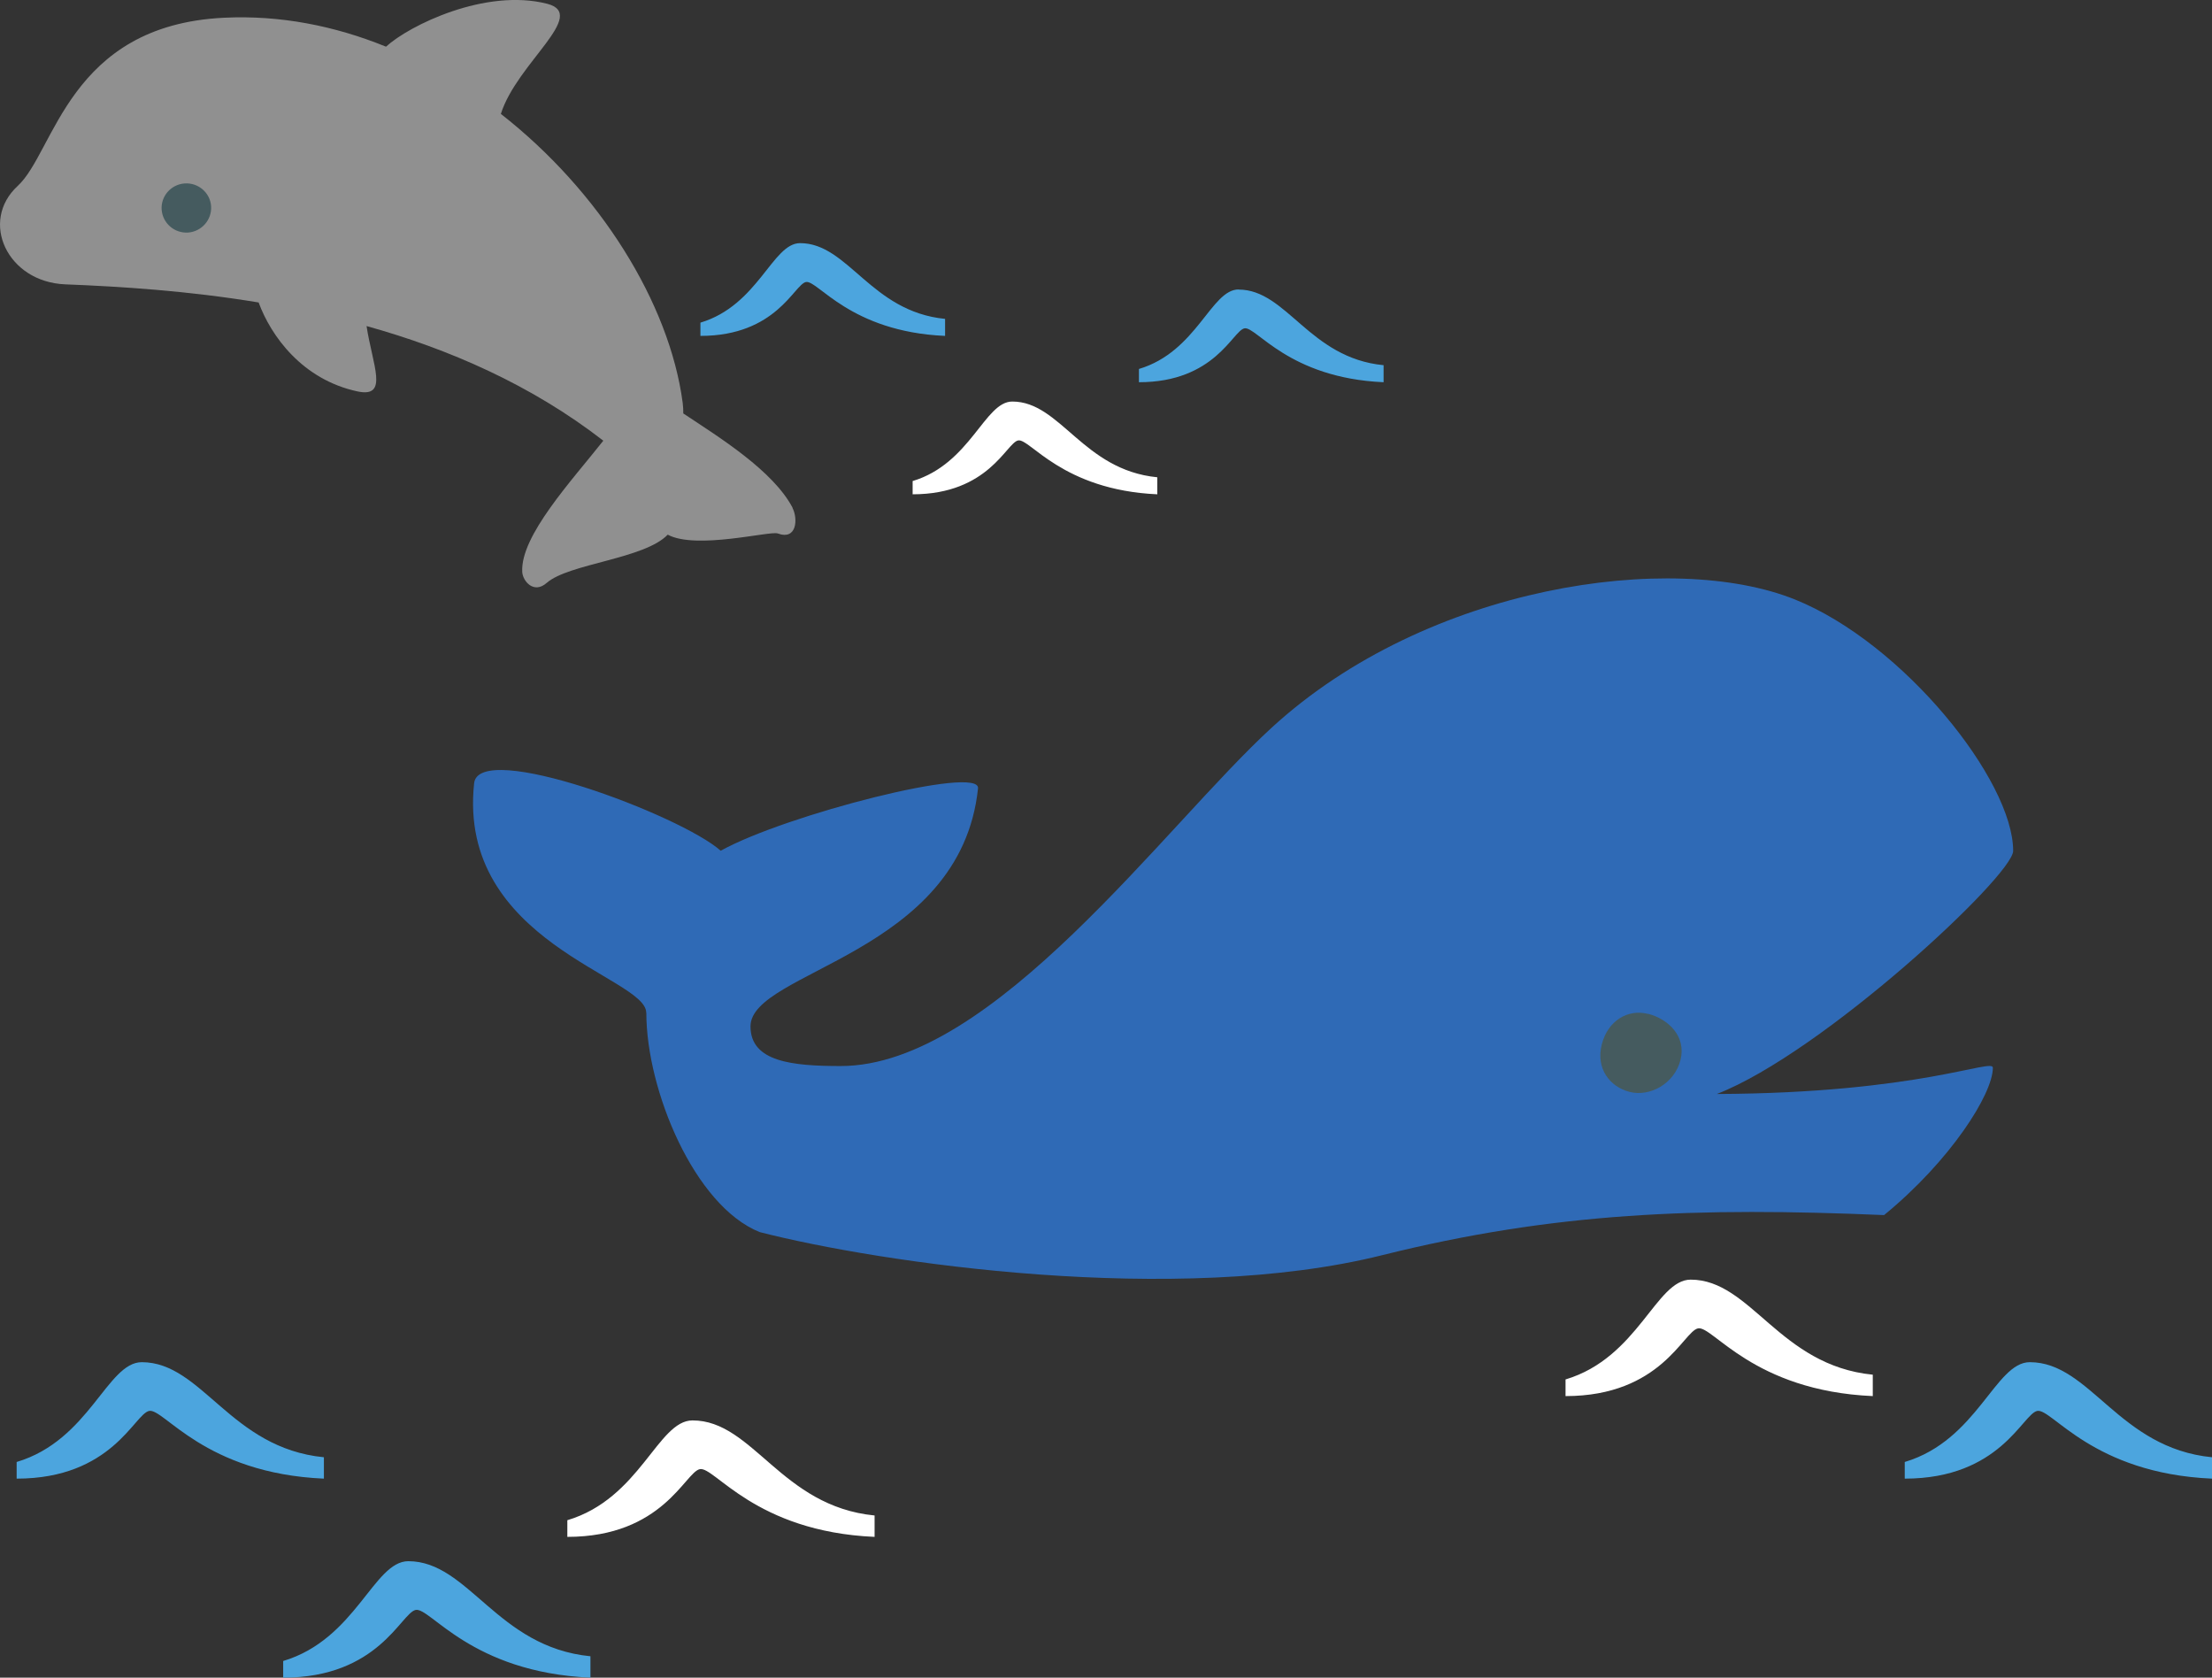 <?xml version="1.0" encoding="UTF-8"?>
<svg id="_レイヤー_1" data-name="レイヤー_1" xmlns="http://www.w3.org/2000/svg" width="182" height="138" version="1.1" viewBox="0 0 182 138">
  <rect x="0" y="0" width="182" height="138" fill="#333333" stroke="none"/>
  <!-- Generator: Adobe Illustrator 29.8.2, SVG Export Plug-In . SVG Version: 2.1.1 Build 3)  -->
  <defs>
    <style>
      .st0 {
        fill: #909090;
      }

      .st1 {
        fill: #4ca5de;
      }

      .st2 {
        fill: #455b5f;
      }

      .st3 {
        fill: #2f6ab6;
      }

      .st4 {
        fill: #fff;
      }
    </style>
  </defs>
  <g>
    <path class="st3" d="M53.17,83.3c0-2.95-15.56-5.77-14.16-18.87.39-3.6,16.98,2.61,20.29,5.55,5.3-2.95,21.38-7.07,21.17-5.13-1.43,13.68-18.72,15.01-18.72,19.58,0,2.92,3.46,3.26,7.43,3.26,12.54,0,26.63-19.76,35.48-27.86,12.81-11.72,32.95-14.56,43.02-10.52,8.93,3.59,17.96,14.89,17.96,20.68,0,2.04-15.67,16.62-24.38,20,16.66-.07,22.71-2.98,22.71-2.16,0,2.16-3.49,7.65-8.95,12.12-15.34-.65-27.11-.24-41.3,3.3-16.92,4.22-41.32.64-51.21-1.9-5.36-2.14-9.33-11.66-9.33-18.04Z"/>
    <path class="st2" d="M135.58,83.4c-1.66-.42-3.3.57-3.79,2.52-.5,1.95.64,3.48,2.3,3.9,1.66.42,3.68-.67,4.18-2.63.49-1.96-1.02-3.38-2.68-3.8Z"/>
  </g>
  <path class="st4" d="M56.98,116.84c4.98,0,7.29,7.07,14.98,7.82v1.76c-9.85-.43-13.17-5.82-14.38-5.57-1.21.25-3.04,5.57-10.9,5.57v-1.37c6-1.79,7.44-8.21,10.3-8.21Z"/>
  <path class="st1" d="M33.59,128.42c4.98,0,7.3,7.07,14.99,7.82v1.76c-9.85-.44-13.17-5.81-14.38-5.57-1.21.26-3.04,5.57-10.9,5.57v-1.37c5.99-1.79,7.44-8.21,10.3-8.21Z"/>
  <path class="st4" d="M139.1,105.26c4.98,0,7.29,7.06,14.99,7.82v1.76c-9.85-.43-13.17-5.82-14.38-5.57-1.21.25-3.03,5.57-10.9,5.57v-1.37c5.99-1.79,7.44-8.21,10.3-8.21Z"/>
  <path class="st1" d="M167.01,112.05c4.98,0,7.3,7.07,14.99,7.82v1.76c-9.85-.43-13.17-5.81-14.38-5.57-1.21.25-3.04,5.57-10.9,5.57v-1.37c5.99-1.79,7.44-8.21,10.29-8.21Z"/>
  <path class="st1" d="M11.66,112.05c4.98,0,7.29,7.07,14.99,7.82v1.76c-9.85-.43-13.17-5.82-14.38-5.57-1.21.25-3.04,5.57-10.9,5.57v-1.37c6-1.79,7.44-8.21,10.3-8.21Z"/>
  <path class="st1" d="M101.91,23.82c3.97,0,5.81,5.63,11.93,6.22v1.4c-7.84-.34-10.49-4.63-11.45-4.43-.97.2-2.42,4.43-8.68,4.43v-1.09c4.77-1.42,5.93-6.54,8.2-6.54Z"/>
  <path class="st4" d="M83.29,33.03c3.97,0,5.81,5.63,11.93,6.23v1.4c-7.84-.35-10.49-4.63-11.45-4.43-.97.2-2.42,4.43-8.68,4.43v-1.09c4.77-1.43,5.92-6.54,8.2-6.54Z"/>
  <path class="st1" d="M65.83,20c3.97,0,5.81,5.63,11.93,6.23v1.4c-7.84-.34-10.49-4.63-11.45-4.43-.97.2-2.42,4.43-8.68,4.43v-1.09c4.77-1.43,5.92-6.54,8.2-6.54Z"/>
  <g>
    <path class="st0" d="M65.22,41.78c-1.6-3.06-6.04-5.81-9-7.77,0-.29-.01-.58-.05-.88-1.09-8.2-6.82-17.4-14.96-23.76,1.32-4.19,7.23-8.17,3.81-9.06-5.08-1.3-11.35,1.78-13.26,3.53-4.2-1.71-8.71-2.61-13.35-2.38C5.65,2.09,4.51,12.49,1.46,15.29c-3.17,2.92-.86,7.91,3.91,8.1,4.6.18,10.09.53,15.91,1.49,1.01,2.75,3.59,6.35,8.15,7.32,2.58.54,1.22-2.16.73-5.38,6.75,1.88,13.53,4.82,19.48,9.43-2.59,3.28-6.84,7.84-6.67,10.8.04.74.94,1.84,2.01.9,1.82-1.6,8.03-1.96,9.96-3.97,2.34,1.26,8.43-.33,9.05-.1,1.6.59,1.67-1.24,1.21-2.11Z"/>
    <path class="st2" d="M13.3,17.24c.08,1.12,1.05,1.96,2.17,1.89,1.12-.08,1.97-1.05,1.9-2.16s-1.05-1.96-2.18-1.88c-1.12.08-1.97,1.05-1.89,2.16Z"/>
  </g>
</svg>